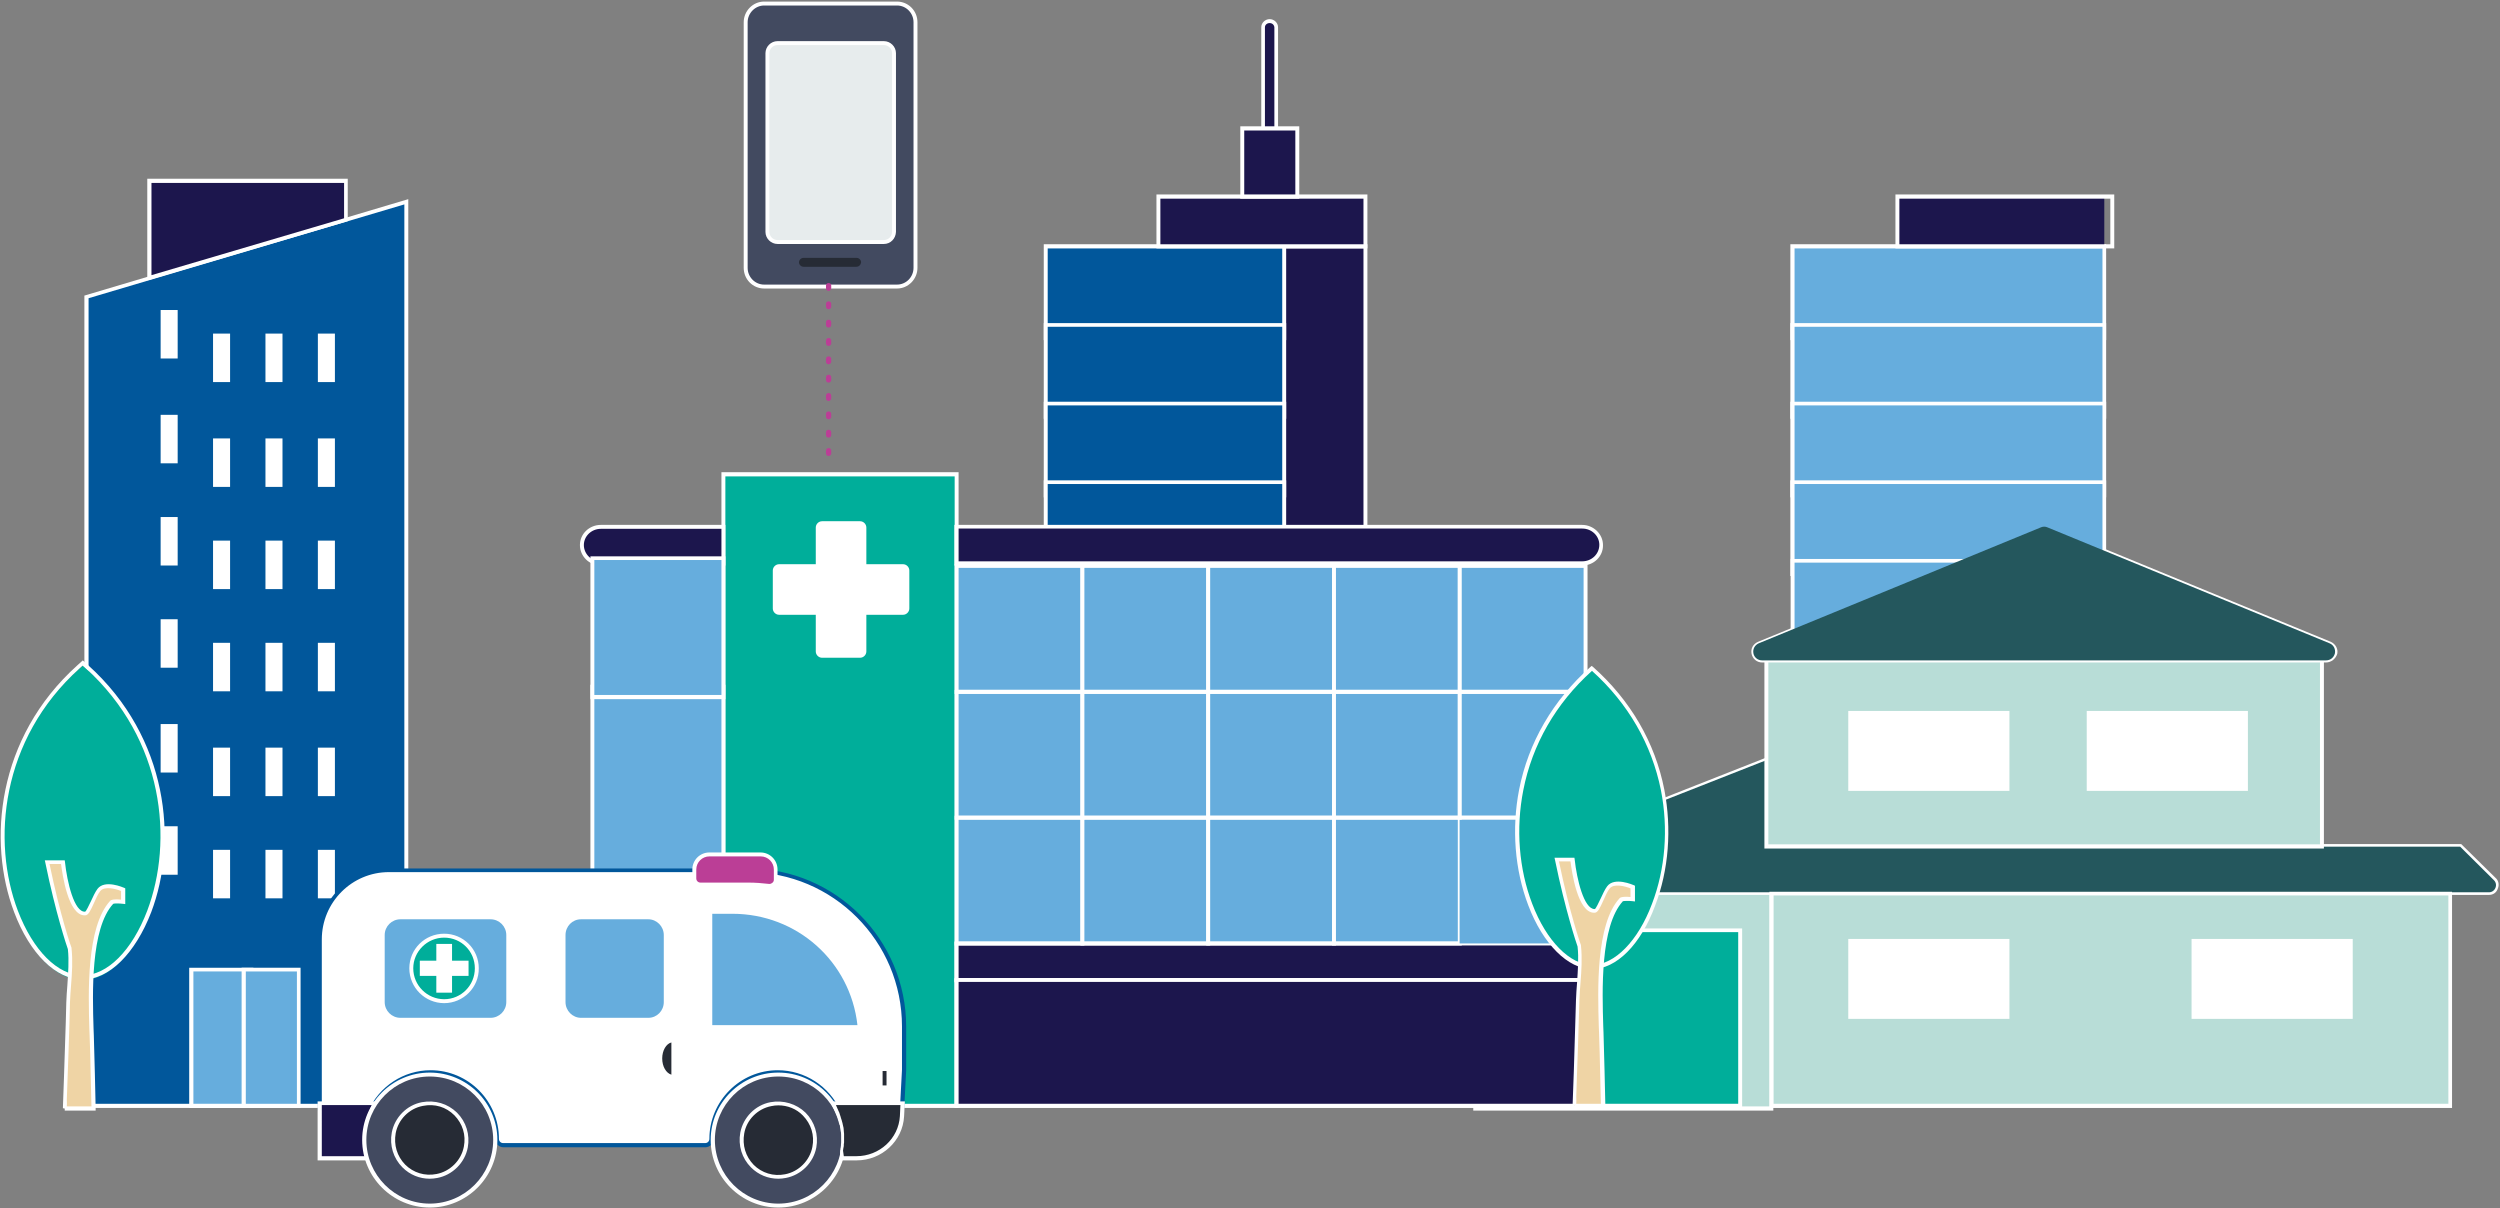 <?xml version="1.0" encoding="utf-8"?>
<!-- Generator: Adobe Illustrator 22.0.1, SVG Export Plug-In . SVG Version: 6.00 Build 0)  -->
<svg version="1.1" id="Layer_1" xmlns="http://www.w3.org/2000/svg" xmlns:xlink="http://www.w3.org/1999/xlink" x="0px" y="0px"
	 viewBox="0 0 954 461" style="enable-background:new 0 0 954 461;" xml:space="preserve">
<rect x="0" y="0" width="954" height="461" fill="#808080" stroke="none"/>
<style type="text/css">
	.st0{fill:#1C164D;}
	.st1{fill:#FFFFFF;}
	.st2{fill:#000006;}
	.st3{fill:#01579B;}
	.st4{fill:#B8DDD7;}
	.st5{fill:#24575D;}
	.st6{fill:#00AE9A;}
	.st7{fill:#66ADDD;}
	.st8{fill:#EFD4A5;}
	.st9{fill:#EFD4A5;stroke:#FFFFFF;stroke-width:1.5;}
	.st10{fill:#E5F1FA;}
	.st11{fill:#262B35;}
	.st12{fill:#424A60;}
	.st13{fill:#BB3E96;}
	.st14{fill:#E7ECED;}
</style>
<g id="Fill-5">
	<polygon class="st0" points="486,207 521,207 521,94 486,94 	"/>
</g>
<g id="Stroke-6">
	<path class="st1" d="M521.8,207.8h-36.5V93.2h36.5V207.8z M486.8,206.2h33.5V94.8h-33.5V206.2z"/>
</g>
<g id="Fill-9">
	<path class="st2" d="M484.5,53c-1.4,0-2.5-1.1-2.5-2.4V10.4c0-1.3,1.1-2.4,2.5-2.4s2.5,1.1,2.5,2.4v40.3
		C487,51.9,485.9,53,484.5,53"/>
</g>
<g id="Stroke-10">
	<path class="st0" d="M484.5,53c-1.4,0-2.5-1.1-2.5-2.4V10.4c0-1.3,1.1-2.4,2.5-2.4s2.5,1.1,2.5,2.4v40.3
		C487,51.9,485.9,53,484.5,53z"/>
	<path class="st1" d="M484.5,53.8c-1.8,0-3.2-1.4-3.2-3.1V10.4c0-1.7,1.5-3.1,3.2-3.1s3.2,1.4,3.2,3.1v40.3
		C487.8,52.4,486.3,53.8,484.5,53.8z M484.5,8.8c-1,0-1.8,0.7-1.8,1.6v40.3c0,0.9,0.8,1.6,1.8,1.6s1.8-0.7,1.8-1.6V10.4
		C486.2,9.5,485.5,8.8,484.5,8.8z"/>
</g>
<g id="Fill-14">
	<polygon class="st3" points="399,129 490,129 490,94 399,94 	"/>
</g>
<g id="Stroke-15">
	<path class="st1" d="M490.8,129.8h-92.5V93.2h92.5V129.8z M399.8,128.2h89.5V94.8h-89.5V128.2z"/>
</g>
<g id="Fill-16">
	<polygon class="st3" points="399,159 490,159 490,124 399,124 	"/>
</g>
<g id="Stroke-17">
	<path class="st1" d="M490.8,159.8h-92.5v-36.5h92.5V159.8z M399.8,158.2h89.5v-33.5h-89.5V158.2z"/>
</g>
<g id="Fill-18">
	<polygon class="st3" points="399,189 490,189 490,154 399,154 	"/>
</g>
<g id="Stroke-19">
	<path class="st1" d="M490.8,189.8h-92.5v-36.5h92.5V189.8z M399.8,188.2h89.5v-33.5h-89.5V188.2z"/>
</g>
<g id="Fill-20">
	<polygon class="st2" points="399,219 490,219 490,184 399,184 	"/>
</g>
<g id="Stroke-21">
	<polygon class="st3" points="399,219 490,219 490,184 399,184 	"/>
	<path class="st1" d="M490.8,219.8h-92.5v-36.5h92.5V219.8z M399.8,218.2h89.5v-33.5h-89.5V218.2z"/>
</g>
<g id="Fill-22">
	<polygon class="st0" points="442,94 521,94 521,75 442,75 	"/>
</g>
<g id="Stroke-23">
	<path class="st1" d="M521.8,94.8h-80.5V74.2h80.5V94.8z M442.8,93.2h77.5V75.8h-77.5V93.2z"/>
</g>
<g id="Fill-24">
	<polygon class="st0" points="474,75 495,75 495,49 474,49 	"/>
</g>
<g id="Stroke-25">
	<path class="st1" d="M495.8,75.8h-22.5V48.2h22.5V75.8z M474.8,74.2h19.5V49.8h-19.5V74.2z"/>
</g>
<g id="Fill-40">
	<polygon class="st2" points="563,423 676,423 676,339 563,339 	"/>
</g>
<g id="Stroke-41">
	<polygon class="st4" points="563,423 676,423 676,339 563,339 	"/>
	<path class="st1" d="M676.8,423.8H562.2v-85.5h114.5V423.8z M563.8,422.2h111.5v-82.5H563.8V422.2z"/>
</g>
<g id="Fill-42">
	<path class="st5" d="M558.7,340.2l-0.2,0.1C558.5,340.3,558.6,340.3,558.7,340.2 M949.8,341H557.6c-1.3,0-2.4-1-2.6-2.3
		c-0.2-1.3,0.6-2.5,1.8-2.9L678.3,288v34.7H939l12.8,12.7c1,0.9,1.4,2.3,0.9,3.5C952.3,340.2,951.2,341,949.8,341"/>
</g>
<g id="Stroke-43">
	<path class="st1" d="M949.8,341.5H557.6c-1.6,0-2.9-1.1-3.1-2.7c-0.2-1.6,0.7-3,2.2-3.5l122.1-48.1v34.9h260.4l13,12.8
		c1.2,1,1.6,2.6,1,4.1C952.7,340.6,951.4,341.5,949.8,341.5z M558.8,340.5h391c1.1,0,2.1-0.7,2.5-1.8c0.4-1.1,0.1-2.2-0.8-3
		l-12.7-12.6h-261v-34.5l-120.8,47.5c-1.1,0.3-1.7,1.3-1.5,2.4c0.2,1.1,1,1.8,2.1,1.8h0.8l-0.2-0.7l0.2-0.1L558.8,340.5z"/>
</g>
<g id="Fill-44">
	<polygon class="st6" points="575,422 664,422 664,355 575,355 	"/>
</g>
<g id="Stroke-45">
	<path class="st1" d="M664.8,422.8h-90.5v-68.5h90.5V422.8z M575.8,421.2h87.5v-65.5h-87.5V421.2z"/>
</g>
<g id="Fill-50">
	<polygon class="st3" points="155,422 33,422 33,113.3 155,77 	"/>
</g>
<g id="Stroke-51">
	<path class="st1" d="M155.8,422.8H32.2v-310L155.8,76V422.8z M33.8,421.2h120.5V78L33.8,113.8V421.2z"/>
</g>
<g id="Fill-52">
	<polygon class="st2" points="62,136 67,136 67,119 62,119 	"/>
</g>
<g id="Stroke-53">
	<polygon class="st1" points="62,136 67,136 67,119 62,119 	"/>
	<path class="st1" d="M67.8,136.8h-6.5v-18.5h6.5V136.8z M62.8,135.2h3.5v-15.5h-3.5V135.2z"/>
</g>
<g id="Fill-54">
	<polygon class="st2" points="82,145 87,145 87,128 82,128 	"/>
</g>
<g id="Stroke-55">
	<polygon class="st1" points="82,145 87,145 87,128 82,128 	"/>
	<path class="st1" d="M87.8,145.8h-6.5v-18.5h6.5V145.8z M82.8,144.2h3.5v-15.5h-3.5V144.2z"/>
</g>
<g id="Fill-56">
	<polygon class="st2" points="102,145 107,145 107,128 102,128 	"/>
</g>
<g id="Stroke-57">
	<polygon class="st1" points="102,145 107,145 107,128 102,128 	"/>
	<path class="st1" d="M107.8,145.8h-6.5v-18.5h6.5V145.8z M102.8,144.2h3.5v-15.5h-3.5V144.2z"/>
</g>
<g id="Fill-58">
	<polygon class="st2" points="122,145 127,145 127,128 122,128 	"/>
</g>
<g id="Stroke-59">
	<polygon class="st1" points="122,145 127,145 127,128 122,128 	"/>
	<path class="st1" d="M127.8,145.8h-6.5v-18.5h6.5V145.8z M122.8,144.2h3.5v-15.5h-3.5V144.2z"/>
</g>
<g id="Fill-60">
	<polygon class="st2" points="62,176 67,176 67,159 62,159 	"/>
</g>
<g id="Stroke-61">
	<polygon class="st1" points="62,176 67,176 67,159 62,159 	"/>
	<path class="st1" d="M67.8,176.8h-6.5v-18.5h6.5V176.8z M62.8,175.2h3.5v-15.5h-3.5V175.2z"/>
</g>
<g id="Fill-62">
	<polygon class="st2" points="82,185 87,185 87,168 82,168 	"/>
</g>
<g id="Stroke-63">
	<polygon class="st1" points="82,185 87,185 87,168 82,168 	"/>
	<path class="st1" d="M87.8,185.8h-6.5v-18.5h6.5V185.8z M82.8,184.2h3.5v-15.5h-3.5V184.2z"/>
</g>
<g id="Fill-64">
	<polygon class="st2" points="102,185 107,185 107,168 102,168 	"/>
</g>
<g id="Stroke-65">
	<polygon class="st1" points="102,185 107,185 107,168 102,168 	"/>
	<path class="st1" d="M107.8,185.8h-6.5v-18.5h6.5V185.8z M102.8,184.2h3.5v-15.5h-3.5V184.2z"/>
</g>
<g id="Fill-66">
	<polygon class="st2" points="122,185 127,185 127,168 122,168 	"/>
</g>
<g id="Stroke-67">
	<polygon class="st1" points="122,185 127,185 127,168 122,168 	"/>
	<path class="st1" d="M127.8,185.8h-6.5v-18.5h6.5V185.8z M122.8,184.2h3.5v-15.5h-3.5V184.2z"/>
</g>
<g id="Fill-68">
	<polygon class="st2" points="62,215 67,215 67,198 62,198 	"/>
</g>
<g id="Stroke-69">
	<polygon class="st1" points="62,215 67,215 67,198 62,198 	"/>
	<path class="st1" d="M67.8,215.8h-6.5v-18.5h6.5V215.8z M62.8,214.2h3.5v-15.5h-3.5V214.2z"/>
</g>
<g id="Fill-70">
	<polygon class="st2" points="82,224 87,224 87,207 82,207 	"/>
</g>
<g id="Stroke-71">
	<polygon class="st1" points="82,224 87,224 87,207 82,207 	"/>
	<path class="st1" d="M87.8,224.8h-6.5v-18.5h6.5V224.8z M82.8,223.2h3.5v-15.5h-3.5V223.2z"/>
</g>
<g id="Fill-72">
	<polygon class="st2" points="102,224 107,224 107,207 102,207 	"/>
</g>
<g id="Stroke-73">
	<polygon class="st1" points="102,224 107,224 107,207 102,207 	"/>
	<path class="st1" d="M107.8,224.8h-6.5v-18.5h6.5V224.8z M102.8,223.2h3.5v-15.5h-3.5V223.2z"/>
</g>
<g id="Fill-74">
	<polygon class="st2" points="122,224 127,224 127,207 122,207 	"/>
</g>
<g id="Stroke-75">
	<polygon class="st1" points="122,224 127,224 127,207 122,207 	"/>
	<path class="st1" d="M127.8,224.8h-6.5v-18.5h6.5V224.8z M122.8,223.2h3.5v-15.5h-3.5V223.2z"/>
</g>
<g id="Fill-76">
	<polygon class="st2" points="62,254 67,254 67,237 62,237 	"/>
</g>
<g id="Stroke-77">
	<polygon class="st1" points="62,254 67,254 67,237 62,237 	"/>
	<path class="st1" d="M67.8,254.8h-6.5v-18.5h6.5V254.8z M62.8,253.2h3.5v-15.5h-3.5V253.2z"/>
</g>
<g id="Fill-78">
	<polygon class="st2" points="82,263 87,263 87,246 82,246 	"/>
</g>
<g id="Stroke-79">
	<polygon class="st1" points="82,263 87,263 87,246 82,246 	"/>
	<path class="st1" d="M87.8,263.8h-6.5v-18.5h6.5V263.8z M82.8,262.2h3.5v-15.5h-3.5V262.2z"/>
</g>
<g id="Fill-80">
	<polygon class="st2" points="102,263 107,263 107,246 102,246 	"/>
</g>
<g id="Stroke-81">
	<polygon class="st1" points="102,263 107,263 107,246 102,246 	"/>
	<path class="st1" d="M107.8,263.8h-6.5v-18.5h6.5V263.8z M102.8,262.2h3.5v-15.5h-3.5V262.2z"/>
</g>
<g id="Fill-82">
	<polygon class="st2" points="122,263 127,263 127,246 122,246 	"/>
</g>
<g id="Stroke-83">
	<polygon class="st1" points="122,263 127,263 127,246 122,246 	"/>
	<path class="st1" d="M127.8,263.8h-6.5v-18.5h6.5V263.8z M122.8,262.2h3.5v-15.5h-3.5V262.2z"/>
</g>
<g id="Fill-84">
	<polygon class="st2" points="62,294 67,294 67,277 62,277 	"/>
</g>
<g id="Stroke-85">
	<polygon class="st1" points="62,294 67,294 67,277 62,277 	"/>
	<path class="st1" d="M67.8,294.8h-6.5v-18.5h6.5V294.8z M62.8,293.2h3.5v-15.5h-3.5V293.2z"/>
</g>
<g id="Fill-86">
	<polygon class="st2" points="82,303 87,303 87,286 82,286 	"/>
</g>
<g id="Stroke-87">
	<polygon class="st1" points="82,303 87,303 87,286 82,286 	"/>
	<path class="st1" d="M87.8,303.8h-6.5v-18.5h6.5V303.8z M82.8,302.2h3.5v-15.5h-3.5V302.2z"/>
</g>
<g id="Fill-88">
	<polygon class="st2" points="102,303 107,303 107,286 102,286 	"/>
</g>
<g id="Stroke-89">
	<polygon class="st1" points="102,303 107,303 107,286 102,286 	"/>
	<path class="st1" d="M107.8,303.8h-6.5v-18.5h6.5V303.8z M102.8,302.2h3.5v-15.5h-3.5V302.2z"/>
</g>
<g id="Fill-90">
	<polygon class="st2" points="122,303 127,303 127,286 122,286 	"/>
</g>
<g id="Stroke-91">
	<polygon class="st1" points="122,303 127,303 127,286 122,286 	"/>
	<path class="st1" d="M127.8,303.8h-6.5v-18.5h6.5V303.8z M122.8,302.2h3.5v-15.5h-3.5V302.2z"/>
</g>
<g id="Fill-92">
	<polygon class="st2" points="62,333 67,333 67,316 62,316 	"/>
</g>
<g id="Stroke-93">
	<polygon class="st1" points="62,333 67,333 67,316 62,316 	"/>
	<path class="st1" d="M67.8,333.8h-6.5v-18.5h6.5V333.8z M62.8,332.2h3.5v-15.5h-3.5V332.2z"/>
</g>
<g id="Fill-94">
	<polygon class="st2" points="82,342 87,342 87,325 82,325 	"/>
</g>
<g id="Stroke-95">
	<polygon class="st1" points="82,342 87,342 87,325 82,325 	"/>
	<path class="st1" d="M87.8,342.8h-6.5v-18.5h6.5V342.8z M82.8,341.2h3.5v-15.5h-3.5V341.2z"/>
</g>
<g id="Fill-96">
	<polygon class="st2" points="102,342 107,342 107,325 102,325 	"/>
</g>
<g id="Stroke-97">
	<polygon class="st1" points="102,342 107,342 107,325 102,325 	"/>
	<path class="st1" d="M107.8,342.8h-6.5v-18.5h6.5V342.8z M102.8,341.2h3.5v-15.5h-3.5V341.2z"/>
</g>
<g id="Fill-98">
	<polygon class="st2" points="122,342 127,342 127,325 122,325 	"/>
</g>
<g id="Stroke-99">
	<polygon class="st1" points="122,342 127,342 127,325 122,325 	"/>
	<path class="st1" d="M127.8,342.8h-6.5v-18.5h6.5V342.8z M122.8,341.2h3.5v-15.5h-3.5V341.2z"/>
</g>
<g id="Fill-100">
	<polygon class="st2" points="132,83.9 132,69 57,69 57,106 	"/>
</g>
<g id="Stroke-101">
	<polygon class="st0" points="132,83.9 132,69 57,69 57,106 	"/>
	<path class="st1" d="M56.2,107V68.2h76.5v16.2L56.2,107z M57.8,69.8V105l73.5-21.7V69.8H57.8z"/>
</g>
<g id="Fill-102">
	<polygon class="st7" points="73,422 96,422 96,370 73,370 	"/>
</g>
<g id="Stroke-103">
	<path class="st1" d="M96.8,422.8H72.2v-53.5h24.5V422.8z M73.8,421.2h21.5v-50.5H73.8V421.2z"/>
</g>
<g id="Fill-104">
	<polygon class="st7" points="93,422 114,422 114,370 93,370 	"/>
</g>
<g id="Stroke-105">
	<path class="st1" d="M114.8,422.8H92.2v-53.5h22.5V422.8z M93.8,421.2h19.5v-50.5H93.8V421.2z"/>
</g>
<g id="Fill-106">
	<path class="st6" d="M31.5,374c-9.8,0-19.5-9.7-25.4-25.2c-10.1-26.7-6.6-65.9,23.9-93.4l1.6-1.4l1.6,1.4
		c30.5,27.5,33.9,66.7,23.8,93.4C51,364.4,41.3,374,31.5,374"/>
</g>
<g id="Stroke-107">
	<path class="st1" d="M31.5,373.8c-10.1,0-20.1-9.8-26.1-25.7c-10.2-26.9-6.7-66.5,24.1-94.2l2.1-1.9l2.1,1.9
		c30.7,27.7,34.2,67.3,24,94.2C51.6,363.9,41.6,373.8,31.5,373.8z M31.5,254l-1.1,1C0.2,282.2-3.2,321.1,6.8,347.5
		c5.8,15.2,15.2,24.7,24.7,24.7c9.5,0,18.9-9.5,24.7-24.7c10-26.5,6.6-65.3-23.6-92.6L31.5,254z"/>
</g>
<g id="Stroke-109">
	<path class="st8" d="M47,339.5c0,0-6.9-3.1-9.3,0.1c-1.9,2.6-3.8,8.8-5.2,8.9C26.1,349,24,329,24,329l-6,0c4.1,20.2,8.6,33,8.6,33
		c0.8,6.6-0.3,13.9-0.6,20.5c-0.1,3.4-1.3,40.5-1.3,40.5h5.7h5.2c-0.3-9.3-0.5-18.5-0.7-27.8c-0.3-12.3-1.9-40.5,7.6-50.8
		c0.5-0.6,4.4-0.2,4.4-0.2V339.5z"/>
	<path class="st1" d="M36.5,423.8H24.7V423l-0.7-0.1c0.1-0.7,0.7-21.6,1.1-32.8c0.1-3.9,0.2-6.7,0.2-7.6c0.1-2.1,0.2-4.3,0.4-6.4
		c0.3-4.7,0.7-9.5,0.2-13.9c-0.4-1.1-4.7-13.9-8.6-33l-0.2-0.9l7.6,0l0.1,0.7c0.8,7.5,3.5,19.2,7.7,18.9c0.4-0.2,1.5-2.5,2.2-4
		c0.8-1.7,1.6-3.5,2.5-4.7c2.8-3.7,9.9-0.5,10.2-0.4l0.4,0.2v6l-0.8-0.1c-1.7-0.2-3.4-0.2-3.8,0c-8.7,9.5-7.9,34.3-7.5,47.6l0.1,2.6
		c0.1,4.9,0.3,9.8,0.4,14.6c0.1,4.4,0.2,8.8,0.3,13.2L36.5,423.8z M25.5,422.2h9.4c-0.1-4.1-0.2-8.3-0.3-12.4
		c-0.1-4.9-0.2-9.7-0.4-14.6l-0.1-2.6c-0.4-13.6-1.2-38.8,7.9-48.8c0.2-0.2,0.7-0.8,4.2-0.5V340c-2-0.8-6.4-2-8,0.1
		c-0.8,1-1.6,2.8-2.3,4.4c-1.4,3.1-2.2,4.8-3.4,4.8c-0.1,0-0.2,0-0.2,0c-6.3,0-8.5-15.7-9-19.6l-4.4,0c4,19.4,8.3,31.9,8.4,32l0,0.2
		c0.5,4.6,0.2,9.5-0.2,14.3c-0.2,2.2-0.3,4.3-0.4,6.4c0,0.8-0.1,3.7-0.2,7.6c-0.2,5.9-0.4,14.1-0.7,20.9c-0.1,3.4-0.2,6.4-0.3,8.5
		C25.6,420.8,25.5,421.6,25.5,422.2z M43.1,345L43.1,345L43.1,345z"/>
</g>
<g id="Stroke-111">
	<path class="st9" d="M1,1"/>
</g>
<g id="Stroke-113">
	<path class="st9" d="M1,1"/>
</g>
<g id="Fill-120">
	<polygon class="st6" points="276,422 365,422 365,181 276,181 	"/>
</g>
<g id="Stroke-121">
	<path class="st1" d="M365.8,422.8h-90.5V180.2h90.5V422.8z M276.8,421.2h87.5V181.8h-87.5V421.2z"/>
</g>
<g id="Fill-122">
	<path class="st2" d="M564,201h-49.8h-49.8h-49.8H365v14h49.8h49.8h49.8H564h39.7c4,0,7.2-3.1,7.2-7s-3.2-7-7.2-7H564z"/>
</g>
<g id="Stroke-123">
	<path class="st0" d="M564,201h-49.8h-49.8h-49.8H365v14h49.8h49.8h49.8H564h39.7c4,0,7.2-3.1,7.2-7s-3.2-7-7.2-7H564z"/>
	<path class="st1" d="M603.8,215.8H364.2v-15.5h239.5c4.4,0,8,3.5,8,7.7C611.8,212.3,608.2,215.8,603.8,215.8z M365.8,214.2h238
		c3.6,0,6.5-2.8,6.5-6.3c0-3.4-2.9-6.2-6.5-6.2h-238V214.2z"/>
</g>
<g id="Fill-124">
	<path class="st1" d="M328.2,251h-14.5c-1.3,0-2.4-1.1-2.4-2.4v-14h-14c-1.3,0-2.4-1.1-2.4-2.4v-14.5c0-1.3,1.1-2.4,2.4-2.4h14v-14
		c0-1.3,1.1-2.4,2.4-2.4h14.5c1.3,0,2.4,1.1,2.4,2.4v14h14c1.3,0,2.4,1.1,2.4,2.4v14.5c0,1.3-1.1,2.4-2.4,2.4h-14v14
		C330.6,249.9,329.5,251,328.2,251"/>
</g>
<g id="Fill-126">
	<path class="st2" d="M264.6,201h-11.4h-11.4h-11.4h-1.3c-4,0-7.3,3.1-7.3,7s3.3,7,7.3,7h1.3h11.4h11.4h11.4H276v-14H264.6z"/>
</g>
<g id="Stroke-127">
	<path class="st0" d="M264.6,201h-11.4h-11.4h-11.4h-1.3c-4,0-7.3,3.1-7.3,7s3.3,7,7.3,7h1.3h11.4h11.4h11.4H276v-14H264.6z"/>
	<path class="st1" d="M276.8,215.8h-47.5c-4.4,0-8-3.5-8-7.8c0-4.3,3.6-7.7,8-7.7h47.5V215.8z M229.3,201.8c-3.6,0-6.5,2.8-6.5,6.2
		c0,3.4,2.9,6.3,6.5,6.3h46v-12.5H229.3z"/>
</g>
<g id="Fill-128">
	<path class="st0" d="M564,360h-49.8h-49.8h-49.8H365v14h49.8h49.8h49.8H564h39.7c4,0,7.2-3.1,7.2-7c0-3.9-3.2-7-7.2-7H564z"/>
</g>
<g id="Stroke-129">
	<path class="st1" d="M603.8,374.8H364.2v-15.5h239.5c4.4,0,8,3.5,8,7.8S608.2,374.8,603.8,374.8z M365.8,373.2h238
		c3.6,0,6.5-2.8,6.5-6.2s-2.9-6.2-6.5-6.2h-238V373.2z"/>
</g>
<g id="Fill-130">
	<polygon class="st0" points="557,374 509,374 461,374 413,374 365,374 365,422 413,422 461,422 509,422 557,422 605,422 605,374 	
		"/>
</g>
<g id="Stroke-131">
	<path class="st1" d="M605.8,422.8H364.2v-49.5h241.5V422.8z M365.8,421.2h238.5v-46.5H365.8V421.2z"/>
</g>
<g id="Fill-132">
	<polygon class="st7" points="365,360 413,360 413,312 365,312 	"/>
</g>
<g id="Stroke-133">
	<path class="st1" d="M413.8,360.8h-49.5v-49.5h49.5V360.8z M365.8,359.2h46.5v-46.5h-46.5V359.2z"/>
</g>
<g id="Fill-134">
	<polygon class="st7" points="413,360 461,360 461,312 413,312 	"/>
</g>
<g id="Stroke-135">
	<path class="st1" d="M461.8,360.8h-49.5v-49.5h49.5V360.8z M413.8,359.2h46.5v-46.5h-46.5V359.2z"/>
</g>
<g id="Fill-136">
	<polygon class="st7" points="461,360 509,360 509,312 461,312 	"/>
</g>
<g id="Stroke-137">
	<path class="st1" d="M509.8,360.8h-49.5v-49.5h49.5V360.8z M461.8,359.2h46.5v-46.5h-46.5V359.2z"/>
</g>
<g id="Fill-138">
	<polygon class="st7" points="509,360 557,360 557,312 509,312 	"/>
</g>
<g id="Stroke-139">
	<path class="st1" d="M557.8,360.8h-49.5v-49.5h49.5V360.8z M509.8,359.2h46.5v-46.5h-46.5V359.2z"/>
</g>
<g id="Fill-140">
	<polygon class="st10" points="557,360 605,360 605,312 557,312 	"/>
</g>
<g id="Stroke-141">
	<polygon class="st7" points="557,360 605,360 605,312 557,312 	"/>
</g>
<g id="Fill-142">
	<polygon class="st7" points="365,312 413,312 413,264 365,264 	"/>
</g>
<g id="Stroke-143">
	<path class="st1" d="M413.8,312.8h-49.5v-49.5h49.5V312.8z M365.8,311.2h46.5v-46.5h-46.5V311.2z"/>
</g>
<g id="Fill-144">
	<polygon class="st7" points="413,312 461,312 461,264 413,264 	"/>
</g>
<g id="Stroke-145">
	<path class="st1" d="M461.8,312.8h-49.5v-49.5h49.5V312.8z M413.8,311.2h46.5v-46.5h-46.5V311.2z"/>
</g>
<g id="Fill-146">
	<polygon class="st7" points="461,312 509,312 509,264 461,264 	"/>
</g>
<g id="Stroke-147">
	<path class="st1" d="M509.8,312.8h-49.5v-49.5h49.5V312.8z M461.8,311.2h46.5v-46.5h-46.5V311.2z"/>
</g>
<g id="Fill-148">
	<polygon class="st7" points="509,312 557,312 557,264 509,264 	"/>
</g>
<g id="Stroke-149">
	<path class="st1" d="M557.8,312.8h-49.5v-49.5h49.5V312.8z M509.8,311.2h46.5v-46.5h-46.5V311.2z"/>
</g>
<g id="Fill-150">
	<polygon class="st7" points="557,312 605,312 605,264 557,264 	"/>
</g>
<g id="Stroke-151">
	<path class="st1" d="M605.8,312.8h-49.5v-49.5h49.5V312.8z M557.8,311.2h46.5v-46.5h-46.5V311.2z"/>
</g>
<g id="Fill-152">
	<polygon class="st7" points="365,264 413,264 413,216 365,216 	"/>
</g>
<g id="Stroke-153">
	<path class="st1" d="M413.8,264.8h-49.5v-49.5h49.5V264.8z M365.8,263.2h46.5v-46.5h-46.5V263.2z"/>
</g>
<g id="Fill-154">
	<polygon class="st7" points="226,338 276,338 276,262 226,262 	"/>
</g>
<g id="Stroke-155">
	<path class="st1" d="M276.8,338.8h-51.5v-77.5h51.5V338.8z M226.8,337.2h48.5v-74.5h-48.5V337.2z"/>
</g>
<g id="Fill-156">
	<polygon class="st7" points="226,266 276,266 276,213 226,213 	"/>
</g>
<g id="Stroke-157">
	<path class="st1" d="M276.8,266.8h-51.5v-54.5h51.5V266.8z M226.8,265.2h48.5v-51.5h-48.5V265.2z"/>
</g>
<g id="Fill-158">
	<polygon class="st7" points="413,264 461,264 461,216 413,216 	"/>
</g>
<g id="Stroke-159">
	<path class="st1" d="M461.8,264.8h-49.5v-49.5h49.5V264.8z M413.8,263.2h46.5v-46.5h-46.5V263.2z"/>
</g>
<g id="Fill-160">
	<polygon class="st7" points="461,264 509,264 509,216 461,216 	"/>
</g>
<g id="Stroke-161">
	<path class="st1" d="M509.8,264.8h-49.5v-49.5h49.5V264.8z M461.8,263.2h46.5v-46.5h-46.5V263.2z"/>
</g>
<g id="Fill-162">
	<polygon class="st7" points="509,264 557,264 557,216 509,216 	"/>
</g>
<g id="Stroke-163">
	<path class="st1" d="M557.8,264.8h-49.5v-49.5h49.5V264.8z M509.8,263.2h46.5v-46.5h-46.5V263.2z"/>
</g>
<g id="Fill-164">
	<polygon class="st7" points="557,264 605,264 605,216 557,216 	"/>
</g>
<g id="Stroke-165">
	<path class="st1" d="M605.8,264.8h-49.5v-49.5h49.5V264.8z M557.8,263.2h46.5v-46.5h-46.5V263.2z"/>
</g>
<g id="Fill-166">
	<path class="st6" d="M607.5,369c-24.4,0-49.6-70,0-114C657,299,632,369,607.5,369"/>
</g>
<g id="Stroke-167">
	<path class="st1" d="M607.5,369.8c-9.1,0-18.7-9.5-24.3-24.3c-5.2-13.6-6.4-29.3-3.5-44.2c3.5-17.9,12.9-34.1,27.2-46.8l0.5-0.4
		l0.5,0.4c14.3,12.7,23.7,28.9,27.2,46.8c2.9,15,1.7,30.7-3.5,44.3C626.1,360.5,616.8,369.8,607.5,369.8z M607.5,256
		c-13.8,12.4-22.8,28.1-26.2,45.5c-2.9,14.7-1.7,30.1,3.4,43.4c5.4,14.2,14.4,23.3,22.9,23.3c8.5,0,17.5-9.1,22.8-23.3
		c5.1-13.3,6.3-28.7,3.4-43.4C630.3,284.1,621.3,268.4,607.5,256z"/>
</g>
<g id="Fill-168">
	<path class="st2" d="M623,338.5c0,0-6.9-3.1-9.3,0.1c-1.9,2.6-3.8,8.8-5.2,8.9C602.1,348,600,328,600,328l-6,0
		c4.1,20.2,8.6,33,8.6,33c0.8,6.6-0.3,13.9-0.6,20.5c-0.1,3.4-1.3,40.5-1.3,40.5h5.7h5.2c-0.3-9.3-0.5-18.5-0.7-27.8
		c-0.3-12.3-1.9-40.5,7.6-50.8c0.5-0.6,4.4-0.2,4.4-0.2V338.5z"/>
</g>
<g id="Stroke-169">
	<path class="st8" d="M623,338.5c0,0-6.9-3.1-9.3,0.1c-1.9,2.6-3.8,8.8-5.2,8.9C602.1,348,600,328,600,328l-6,0
		c4.1,20.2,8.6,33,8.6,33c0.8,6.6-0.3,13.9-0.6,20.5c-0.1,3.4-1.3,40.5-1.3,40.5h5.7h5.2c-0.3-9.3-0.5-18.5-0.7-27.8
		c-0.3-12.3-1.9-40.5,7.6-50.8c0.5-0.6,4.4-0.2,4.4-0.2V338.5z"/>
	<path class="st1" d="M612.5,422.8h-11.7V422l-0.7-0.1c0.1-0.8,0.8-23,1.1-33.8l0.2-6.6c0.1-2.1,0.2-4.3,0.4-6.4
		c0.3-4.7,0.7-9.5,0.2-13.9c-0.4-1.1-4.7-13.9-8.6-33l-0.2-0.9l7.6,0l0.1,0.7c0.8,7.4,3.5,18.9,7.6,18.9c0,0,0.1,0,0.1,0
		c0.4-0.2,1.5-2.5,2.2-4c0.8-1.7,1.6-3.5,2.5-4.7c2.8-3.7,9.9-0.5,10.2-0.4l0.4,0.2v6l-0.8-0.1c-1.7-0.2-3.4-0.1-3.8,0
		c-8.7,9.5-7.9,34.3-7.5,47.6c0,0.9,0.1,1.8,0.1,2.6c0.1,4.9,0.3,9.8,0.4,14.7c0.1,4.3,0.2,8.7,0.3,13L612.5,422.8z M601.5,421.2
		h9.4c-0.1-4.1-0.2-8.2-0.3-12.3c-0.1-4.9-0.2-9.8-0.4-14.7l-0.1-2.6c-0.4-13.6-1.2-38.8,7.9-48.8c0.2-0.2,0.7-0.8,4.2-0.5V339
		c-2-0.8-6.4-2-8,0.1c-0.8,1-1.6,2.8-2.3,4.4c-1.4,3.1-2.2,4.8-3.4,4.8c-0.1,0-0.2,0-0.2,0c-6.3,0-8.5-15.7-9-19.6l-4.4,0
		c4,19.4,8.3,31.9,8.4,32l0,0.2c0.5,4.6,0.2,9.5-0.2,14.3c-0.2,2.2-0.3,4.3-0.4,6.4l-0.2,6.6c-0.2,5.8-0.4,14.3-0.7,21.3
		c-0.1,3.5-0.2,6.6-0.3,8.9C601.6,419.7,601.5,420.6,601.5,421.2z"/>
</g>
<g id="Fill-199">
	<path class="st1" d="M269.2,437h-77.1c-1.3,0-2.4-1.1-2.4-2.4c0-14-11.4-25.4-25.3-25.4c-10,0-19.1,5.9-23.2,15.1
		c-0.4,0.9-1.2,1.4-2.2,1.4h-14.6c-1.3,0-2.4-1.1-2.4-2.4v-64.9c0-14.6,11.8-26.5,26.4-26.5h137.2c32.8,0,59.4,26.8,59.4,59.6v16.6
		l-0.8,15.2c-0.1,1.3-1.1,2.3-2.4,2.3h-19.6c-0.9,0-1.8-0.6-2.2-1.4c-4.1-9.2-13.2-15.1-23.2-15.1c-14,0-25.3,11.4-25.3,25.4
		C271.6,435.9,270.5,437,269.2,437"/>
</g>
<g id="Stroke-200">
	<path class="st3" d="M269.2,437.8h-77.1c-1.7,0-3.1-1.4-3.1-3.1c0-13.6-11-24.7-24.6-24.7c-9.7,0-18.5,5.8-22.5,14.7
		c-0.5,1.1-1.6,1.9-2.9,1.9h-14.6c-1.7,0-3.1-1.4-3.1-3.1v-64.9c0-15,12.2-27.2,27.1-27.2h137.2c33.2,0,60.2,27.1,60.2,60.4v16.6
		l-0.8,15.3c-0.1,1.7-1.5,3-3.1,3h-19.6c-1.2,0-2.3-0.7-2.8-1.9c-4-8.9-12.8-14.7-22.5-14.7c-13.6,0-24.6,11.1-24.6,24.7
		C272.3,436.3,270.9,437.8,269.2,437.8z M164.3,408.4c14.4,0,26.1,11.7,26.1,26.2c0,0.9,0.7,1.6,1.6,1.6h77.1c0.9,0,1.6-0.7,1.6-1.6
		c0-14.4,11.7-26.2,26.1-26.2c10.3,0,19.7,6.1,23.9,15.5c0.3,0.6,0.8,1,1.5,1h19.6c0.9,0,1.6-0.7,1.6-1.5l0.8-15.2l0-16.5
		c0-32.5-26.3-58.9-58.7-58.9H148.4c-14.1,0-25.6,11.5-25.6,25.7v64.9c0,0.9,0.7,1.6,1.6,1.6H139c0.6,0,1.2-0.4,1.5-1
		C144.7,414.5,154.1,408.4,164.3,408.4z"/>
</g>
<g id="Fill-201">
	<polygon class="st2" points="138.5,423.5 138.5,423.5 138.5,423.5 	"/>
</g>
<g id="Stroke-202">
	<polygon class="st1" points="138.5,424.2 138.5,424.2 138.5,422.8 	"/>
</g>
<g id="Fill-203">
	<path class="st2" d="M152.8,350c-3.7,0-6.8,3-6.8,6.7v25.6c0,3.7,3,6.7,6.8,6.7h34.4c3.7,0,6.8-3,6.8-6.7v-25.6
		c0-3.7-3-6.7-6.8-6.7H152.8z"/>
</g>
<g id="Stroke-204">
	<path class="st7" d="M152.8,350c-3.7,0-6.8,3-6.8,6.7v25.6c0,3.7,3,6.7,6.8,6.7h34.4c3.7,0,6.8-3,6.8-6.7v-25.6
		c0-3.7-3-6.7-6.8-6.7H152.8z"/>
	<path class="st1" d="M187.2,389.8h-34.4c-4.2,0-7.5-3.4-7.5-7.5v-25.6c0-4.1,3.4-7.5,7.5-7.5h34.4c4.2,0,7.5,3.4,7.5,7.5v25.6
		C194.8,386.4,191.4,389.8,187.2,389.8z M152.8,350.8c-3.3,0-6,2.7-6,6v25.6c0,3.3,2.7,6,6,6h34.4c3.3,0,6-2.7,6-6v-25.6
		c0-3.3-2.7-6-6-6H152.8z"/>
</g>
<g id="Fill-205">
	<path class="st7" d="M221.7,350c-3.7,0-6.7,3-6.7,6.7v25.6c0,3.7,3,6.7,6.7,6.7h25.7c3.7,0,6.7-3,6.7-6.7v-25.6
		c0-3.7-3-6.7-6.7-6.7H221.7z"/>
</g>
<g id="Stroke-206">
	<path class="st1" d="M247.3,389.8h-25.7c-4.1,0-7.4-3.4-7.4-7.5v-25.6c0-4.1,3.3-7.5,7.4-7.5h25.7c4.1,0,7.4,3.4,7.4,7.5v25.6
		C254.8,386.4,251.4,389.8,247.3,389.8z M221.7,350.8c-3.3,0-5.9,2.7-5.9,6v25.6c0,3.3,2.7,6,5.9,6h25.7c3.3,0,5.9-2.7,5.9-6v-25.6
		c0-3.3-2.7-6-5.9-6H221.7z"/>
</g>
<g id="Fill-207">
	<path class="st6" d="M169.5,357c-6.9,0-12.5,5.6-12.5,12.5c0,6.9,5.6,12.5,12.5,12.5c6.9,0,12.5-5.6,12.5-12.5
		C182,362.6,176.4,357,169.5,357"/>
</g>
<g id="Stroke-208">
	<path class="st1" d="M169.5,382.8c-7.3,0-13.3-5.9-13.3-13.3c0-7.3,5.9-13.2,13.3-13.2c7.3,0,13.2,5.9,13.2,13.2
		C182.8,376.8,176.8,382.8,169.5,382.8z M169.5,357.8c-6.5,0-11.8,5.3-11.8,11.7c0,6.5,5.3,11.8,11.8,11.8c6.5,0,11.7-5.3,11.7-11.8
		C181.2,363,176,357.8,169.5,357.8z"/>
</g>
<g id="Fill-209">
	<polygon class="st1" points="167.3,371.6 161,371.6 161,367.4 167.3,367.4 167.3,361 171.7,361 171.7,367.4 178,367.4 178,371.6 
		171.7,371.6 171.7,378 167.3,378 	"/>
</g>
<g id="Stroke-210">
	<path class="st1" d="M172.5,378.8h-6v-6.4h-6.3v-5.8h6.3v-6.4h6v6.4h6.3v5.8h-6.3V378.8z M168,377.2h3v-6.4h6.3v-2.8H171v-6.4h-3
		v6.4h-6.3v2.8h6.3V377.2z"/>
</g>
<g id="Fill-211">
	<path class="st2" d="M257,397c-2.8,0-5,3.1-5,7c0,3.9,2.2,7,5,7V397z"/>
</g>
<g id="Stroke-212">
	<path class="st11" d="M257,397c-2.8,0-5,3.1-5,7c0,3.9,2.2,7,5,7V397z"/>
	<path class="st1" d="M257.8,411.8H257c-3.2,0-5.8-3.5-5.8-7.8c0-4.3,2.6-7.7,5.8-7.7h0.8V411.8z M256.2,397.8
		c-2,0.5-3.5,3.1-3.5,6.1c0,3.1,1.5,5.6,3.5,6.2V397.8z"/>
</g>
<g id="Fill-213">
	<path class="st0" d="M140.1,442H122v-21h21l-1.5,3.3c-1.5,3.3-2.2,6.7-2.2,10.3c0,1.5,0.1,3,0.4,4.6L140.1,442z"/>
</g>
<g id="Stroke-214">
	<path class="st1" d="M141,442.8h-19.8v-22.5h22.9l-2,4.4c-1.4,3.2-2.2,6.5-2.2,10c0,1.4,0.1,2.9,0.4,4.5L141,442.8z M122.8,441.2
		h16.5l-0.3-1.9c-0.3-1.7-0.4-3.2-0.4-4.7c0-3.7,0.8-7.3,2.3-10.6l1-2.3h-19.1V441.2z"/>
</g>
<g id="Fill-215">
	<path class="st12" d="M139,435c0-13.8,11.2-25,25-25s25,11.2,25,25c0,13.8-11.2,25-25,25S139,448.8,139,435z"/>
</g>
<g id="Stroke-216">
	<path class="st1" d="M164,460.8c-14.2,0-25.8-11.6-25.8-25.8c0-14.2,11.6-25.7,25.8-25.7s25.8,11.5,25.8,25.7
		C189.8,449.2,178.2,460.8,164,460.8z M164,410.8c-13.4,0-24.2,10.9-24.2,24.2c0,13.4,10.9,24.3,24.2,24.3s24.2-10.9,24.2-24.3
		C188.2,421.6,177.4,410.8,164,410.8z"/>
</g>
<g id="Fill-217">
	<path class="st11" d="M150.3,432.2c-0.9,4.7,0.5,9.3,3.9,12.7c3.3,3.3,7.9,4.7,12.6,3.8c5.5-1,9.9-5.5,11-11
		c0.9-4.7-0.5-9.3-3.8-12.7c-3.3-3.3-7.9-4.7-12.7-3.8C155.7,422.3,151.3,426.7,150.3,432.2"/>
</g>
<g id="Stroke-218">
	<path class="st1" d="M164,449.8c-3.9,0-7.6-1.5-10.4-4.3c-3.5-3.5-5-8.4-4.1-13.3v0c1.1-5.8,5.7-10.5,11.5-11.6
		c5-0.9,9.8,0.5,13.4,4c3.5,3.5,5,8.4,4.1,13.3c-1.1,5.8-5.8,10.5-11.6,11.6C165.9,449.7,164.9,449.8,164,449.8z M151,432.4
		c-0.8,4.5,0.5,8.8,3.6,12c3.1,3.1,7.5,4.5,12,3.6c5.2-1,9.4-5.2,10.4-10.4c0.9-4.5-0.5-8.8-3.6-12c-3.2-3.2-7.5-4.5-12-3.6
		C156.1,423,152,427.2,151,432.4L151,432.4z"/>
</g>
<g id="Fill-219">
	<path class="st12" d="M297,460c-13.8,0-25-11.2-25-25c0-13.8,11.2-25,25-25s25,11.2,25,25C322,448.8,310.8,460,297,460"/>
</g>
<g id="Stroke-220">
	<path class="st1" d="M297,460.8c-14.2,0-25.8-11.6-25.8-25.8c0-14.2,11.6-25.7,25.8-25.7s25.8,11.5,25.8,25.7
		C322.8,449.2,311.2,460.8,297,460.8z M297,410.8c-13.4,0-24.2,10.9-24.2,24.2c0,13.4,10.9,24.3,24.2,24.3s24.2-10.9,24.2-24.3
		C321.2,421.6,310.4,410.8,297,410.8z"/>
</g>
<g id="Fill-221">
	<path class="st11" d="M297,421c-0.9,0-1.9,0.1-2.8,0.3c-5.5,1.1-9.9,5.5-10.9,11c-0.9,4.7,0.5,9.3,3.9,12.7
		c3.3,3.3,7.9,4.7,12.6,3.8c5.5-1,9.9-5.5,11-11c0.9-4.7-0.5-9.3-3.8-12.7C304.2,422.4,300.7,421,297,421"/>
</g>
<g id="Stroke-222">
	<path class="st1" d="M297,449.8c-3.9,0-7.6-1.5-10.4-4.3c-3.5-3.5-5-8.4-4.1-13.3c1.1-5.8,5.7-10.5,11.5-11.6
		c4.9-0.9,9.9,0.6,13.4,4c3.5,3.5,5,8.4,4.1,13.3c-1.1,5.8-5.8,10.5-11.6,11.6C298.9,449.7,297.9,449.8,297,449.8z M297,421.8
		c-0.9,0-1.8,0.1-2.7,0.3c-5.2,1-9.4,5.2-10.3,10.4c-0.8,4.5,0.5,8.8,3.6,12c3.1,3.1,7.5,4.5,12,3.6c5.2-1,9.4-5.2,10.4-10.4
		c0.9-4.5-0.5-8.8-3.6-12C303.9,423.1,300.5,421.8,297,421.8z"/>
</g>
<g id="Fill-223">
	<path class="st11" d="M326.7,442h-5.5l0.1-2.9c0.1-0.3,0.1-0.5,0.1-0.8l0.1-0.4c0-0.3,0.1-0.5,0.1-0.8l0-0.3c0-0.4,0.1-0.7,0.1-0.9
		c0-0.5,0-0.9,0-1.2c0-0.3,0-0.5,0-0.8l0-0.6c0-0.1,0-0.2,0-0.4l-0.1-0.9c0,0,0-0.2-0.1-0.3l-0.1-1c-0.1-0.5-0.2-0.9-0.2-1.2
		L321,429l0-0.1c-0.1-0.3-0.1-0.5-0.2-0.8l-0.1-0.4c-0.1-0.3-0.2-0.6-0.3-0.9l-0.1-0.4c-0.1-0.3-0.2-0.6-0.3-0.8
		c-0.2-0.4-0.3-0.8-0.5-1.3L318,421h26l-0.3,5C343.3,435,335.8,442,326.7,442"/>
</g>
<g id="Stroke-224">
	<path class="st1" d="M326.9,442.8h-6.4l0.1-3.8c0.1-0.2,0.1-0.5,0.1-0.7l0.1-0.4c0-0.3,0.1-0.5,0.1-0.7l0-0.3
		c0-0.4,0.1-0.6,0.1-0.9c0-0.5,0-0.8,0-1.2c0-0.3,0-0.5,0-0.7l0-0.7c0-0.2,0-0.4,0-0.5l-0.1-0.8c0-0.1,0-0.2-0.1-0.4l-0.1-1
		c-0.1-0.5-0.2-0.8-0.2-1.2l-0.2-0.4l0-0.1c-0.1-0.2-0.1-0.4-0.2-0.6l-0.1-0.4c-0.1-0.3-0.2-0.6-0.3-0.9l-0.1-0.4
		c-0.1-0.3-0.2-0.5-0.3-0.8c-0.2-0.4-0.3-0.8-0.5-1.2l-1.9-4.4h28.4L345,426C344.5,435.4,336.5,442.8,326.9,442.8z M322,441.2h4.8
		c8.8,0,16.1-6.7,16.6-15.3l0.2-4.2h-24.6l1,2.3c0.2,0.4,0.4,0.8,0.5,1.3c0.1,0.3,0.2,0.6,0.3,0.9l0.1,0.4c0.1,0.3,0.2,0.6,0.3,0.9
		l0.1,0.4c0.1,0.2,0.1,0.5,0.2,0.7l0.1,0.5c0.1,0.4,0.2,0.8,0.3,1.3l0.1,1.1c0,0.1,0,0.1,0,0.1l0,0l0.1,1.1c0,0.2,0,0.2,0,0.3l0,0.1
		l0,0.6c0,0.3,0,0.6,0,0.8c0,0.4,0,0.8,0,1.3c0,0.2,0,0.4-0.1,0.8l0,0.4c0,0.2,0,0.5-0.1,0.8l-0.1,0.5c0,0.3-0.1,0.5-0.1,0.8
		L322,441.2z"/>
</g>
<g id="Fill-225">
	<path class="st7" d="M328,392c-2.3-24.7-23.2-44-48.6-44H271v44H328z"/>
</g>
<g id="Stroke-226">
	<path class="st1" d="M328.8,392.8h-58.6v-45.5h9.2c25.7,0,46.9,19.2,49.3,44.7L328.8,392.8z M271.8,391.2h55.4
		c-2.7-24.3-23.1-42.5-47.7-42.5h-7.7V391.2z"/>
</g>
<g id="Fill-227">
	<path class="st13" d="M293.6,338c-0.1,0-0.2,0-0.3,0c-2.5-0.4-5.1-0.5-7.6-0.5h-18.4c-1.3,0-2.4-1.1-2.4-2.4v-3.4
		c0-3.2,2.6-5.7,5.7-5.7h19.5c3.2,0,5.7,2.6,5.7,5.7v3.9c0,0.7-0.3,1.3-0.8,1.8C294.8,337.8,294.2,338,293.6,338"/>
</g>
<g id="Stroke-228">
	<path class="st1" d="M293.6,338.8c-0.1,0-0.3,0-0.4,0c-2.5-0.3-5-0.5-7.5-0.5h-18.4c-1.7,0-3.1-1.4-3.1-3.1v-3.4
		c0-3.6,2.9-6.5,6.5-6.5h19.5c3.6,0,6.5,2.9,6.5,6.5v3.9c0,0.9-0.4,1.8-1.1,2.3C295.1,338.5,294.4,338.8,293.6,338.8z M270.7,326.8
		c-2.7,0-5,2.2-5,5v3.4c0,0.9,0.7,1.6,1.6,1.6h18.4c2.5,0,5.1,0.2,7.7,0.5c0.4,0.1,0.9-0.1,1.3-0.4c0.4-0.3,0.6-0.7,0.6-1.2v-3.9
		c0-2.7-2.2-5-5-5H270.7z"/>
</g>
<g id="Fill-229">
	<polygon class="st2" points="336,415 339,415 339,408 336,408 	"/>
</g>
<g id="Stroke-230">
	<polygon class="st11" points="336,415 339,415 339,408 336,408 	"/>
	<path class="st1" d="M339.8,415.8h-4.5v-8.5h4.5V415.8z M336.8,414.2h1.5v-5.5h-1.5V414.2z"/>
</g>
<g id="Fill-231">
	<polygon class="st2" points="886,323 674,323 674,248 886,248 	"/>
</g>
<g id="Stroke-232">
	<polygon class="st4" points="886,323 674,323 674,248 886,248 	"/>
	<path class="st1" d="M886.8,323.8l-213.5,0v-76.5h213.5V323.8z M674.8,322.2l210.5,0v-73.5H674.8V322.2z"/>
</g>
<g id="Stroke-234">
	<path class="st1" d="M887.6,252.8H672.4c-2,0-3.6-1.4-4-3.3c-0.4-2,0.6-3.8,2.5-4.6l107.8-44.3c0.9-0.4,1.9-0.4,2.9,0l107.8,44.3
		c1.8,0.8,2.9,2.7,2.5,4.6C891.3,251.4,889.6,252.8,887.6,252.8z M780,201.8c-0.3,0-0.6,0.1-0.9,0.2l-107.8,44.3
		c-1.2,0.5-1.8,1.7-1.6,2.9s1.3,2.1,2.6,2.1h215.3c1.3,0,2.3-0.9,2.6-2.1c0.2-1.2-0.4-2.4-1.6-2.9l-107.8-44.3
		C780.6,201.8,780.3,201.8,780,201.8z"/>
</g>
<g id="Group-36" transform="translate(283, 0)">
	<g id="Fill-14_1_">
		<path class="st2" d="M59.3,109.3H8.6c-3.9,0-7.1-3.2-7.1-7.1V8.5c0-3.9,3.2-7.1,7.1-7.1h50.7c3.9,0,7.1,3.2,7.1,7.1v93.7
			C66.4,106.1,63.2,109.3,59.3,109.3"/>
	</g>
	<g id="Stroke-16">
		<path class="st12" d="M59.3,109.3H8.6c-3.9,0-7.1-3.2-7.1-7.1V8.5c0-3.9,3.2-7.1,7.1-7.1h50.7c3.9,0,7.1,3.2,7.1,7.1v93.7
			C66.4,106.1,63.2,109.3,59.3,109.3z"/>
		<path class="st1" d="M59.3,110.1H8.6c-4.3,0-7.8-3.5-7.8-7.9V8.5c0-4.3,3.5-7.9,7.8-7.9h50.7c4.3,0,7.8,3.5,7.8,7.9v93.7
			C67.1,106.5,63.6,110.1,59.3,110.1z M8.6,2.1C5.2,2.1,2.3,5,2.3,8.5v93.7c0,3.5,2.8,6.4,6.3,6.4h50.7c3.5,0,6.3-2.9,6.3-6.4V8.5
			c0-3.5-2.8-6.4-6.3-6.4H8.6z"/>
	</g>
	<g id="Fill-18_1_">
		<path class="st2" d="M9.9,88.5V20.3c0-2.1,1.7-3.9,3.8-3.9h40.6c2.1,0,3.8,1.7,3.8,3.9v68.2c0,2.1-1.7,3.9-3.8,3.9H13.7
			C11.6,92.4,9.9,90.7,9.9,88.5"/>
	</g>
	<g id="Fill-22_1_">
		<path class="st14" d="M9.9,88.5V20.3c0-2.1,1.7-3.9,3.8-3.9h40.6c2.1,0,3.8,1.7,3.8,3.9v68.2c0,2.1-1.7,3.9-3.8,3.9H13.7
			C11.6,92.4,9.9,90.7,9.9,88.5"/>
	</g>
	<g id="Stroke-24">
		<path class="st1" d="M54.3,93.1H13.7c-2.5,0-4.6-2.1-4.6-4.6V20.3c0-2.5,2.1-4.6,4.6-4.6h40.6c2.5,0,4.6,2.1,4.6,4.6v68.2
			C58.8,91.1,56.8,93.1,54.3,93.1z M13.7,17.2c-1.7,0-3.1,1.4-3.1,3.1v68.2c0,1.7,1.4,3.1,3.1,3.1h40.6c1.7,0,3.1-1.4,3.1-3.1V20.3
			c0-1.7-1.4-3.1-3.1-3.1H13.7z"/>
	</g>
	<g id="Fill-34">
		<path class="st11" d="M43.8,101.8H23.6c-0.9,0-1.7-0.8-1.7-1.7c0-0.9,0.8-1.7,1.7-1.7h20.3c0.9,0,1.7,0.8,1.7,1.7
			C45.5,101,44.8,101.8,43.8,101.8"/>
	</g>
</g>
<g id="Line-5">
	<path class="st13" d="M316.2,174c-0.6,0-1-0.4-1-1v-1c0-0.6,0.4-1,1-1s1,0.4,1,1v1C317.2,173.6,316.7,174,316.2,174z M316.2,167
		c-0.6,0-1-0.4-1-1v-1c0-0.6,0.4-1,1-1s1,0.4,1,1v1C317.2,166.6,316.7,167,316.2,167z M316.2,160c-0.6,0-1-0.4-1-1v-1
		c0-0.6,0.4-1,1-1s1,0.4,1,1v1C317.2,159.6,316.7,160,316.2,160z M316.2,153c-0.6,0-1-0.4-1-1v-1c0-0.6,0.4-1,1-1s1,0.4,1,1v1
		C317.2,152.6,316.7,153,316.2,153z M316.2,146c-0.6,0-1-0.4-1-1v-1c0-0.6,0.4-1,1-1s1,0.4,1,1v1C317.2,145.6,316.7,146,316.2,146z
		 M316.2,139c-0.6,0-1-0.4-1-1v-1c0-0.6,0.4-1,1-1s1,0.4,1,1v1C317.2,138.6,316.7,139,316.2,139z M316.2,132c-0.6,0-1-0.4-1-1v-1
		c0-0.6,0.4-1,1-1s1,0.4,1,1v1C317.2,131.6,316.7,132,316.2,132z M316.2,125c-0.6,0-1-0.4-1-1v-1c0-0.6,0.4-1,1-1s1,0.4,1,1v1
		C317.2,124.6,316.7,125,316.2,125z M316.2,118c-0.6,0-1-0.4-1-1v-1c0-0.6,0.4-1,1-1s1,0.4,1,1v1C317.2,117.6,316.7,118,316.2,118z
		 M316.2,111c-0.6,0-1-0.4-1-1v-1c0-0.6,0.4-1,1-1s1,0.4,1,1v1C317.2,110.6,316.7,111,316.2,111z"/>
</g>
<g id="Fill-26">
	<polygon class="st7" points="684,125 803,125 803,94 684,94 	"/>
</g>
<g id="Stroke-27">
	<path class="st1" d="M803.8,129.8H683.2V93.2h120.5V129.8z M684.8,128.2h117.5V94.8H684.8V128.2z"/>
</g>
<g id="Fill-28">
	<polygon class="st7" points="684,159 803,159 803,124 684,124 	"/>
</g>
<g id="Stroke-29">
	<path class="st1" d="M803.8,159.8H683.2v-36.5h120.5V159.8z M684.8,158.2h117.5v-33.5H684.8V158.2z"/>
</g>
<g id="Fill-30">
	<polygon class="st7" points="684,189 803,189 803,154 684,154 	"/>
</g>
<g id="Stroke-31">
	<path class="st1" d="M803.8,189.8H683.2v-36.5h120.5V189.8z M684.8,188.2h117.5v-33.5H684.8V188.2z"/>
</g>
<g id="Fill-32">
	<polygon class="st7" points="684,219 803,219 803,184 684,184 	"/>
</g>
<g id="Stroke-33">
	<path class="st1" d="M803.8,219.8H683.2v-36.5h120.5V219.8z M684.8,218.2h117.5v-33.5H684.8V218.2z"/>
</g>
<g id="Fill-34_1_">
	<polygon class="st7" points="684,249 803,249 803,214 684,214 	"/>
</g>
<g id="Stroke-35">
	<path class="st1" d="M775.8,249.8h-92.5v-36.5h92.5V249.8z M684.8,248.2h89.5v-33.5h-89.5V248.2z"/>
</g>
<g id="Fill-36">
	<polygon class="st0" points="724,94 803,94 803,75 724,75 	"/>
</g>
<g id="Stroke-37">
	<path class="st1" d="M806.8,94.8h-83.5V74.2h83.5V94.8z M724.8,93.2h80.5V75.8h-80.5V93.2z"/>
</g>
<g id="Fill-38">
	<polygon class="st4" points="676,422 935,422 935,341 676,341 	"/>
</g>
<g id="Stroke-39">
	<path class="st1" d="M935.8,422.8H675.2v-82.5h260.5V422.8z M676.8,421.2h257.5v-79.5H676.8V421.2z"/>
</g>
<g id="Fill-46">
	<polygon class="st2" points="706,388 766,388 766,359 706,359 	"/>
</g>
<g id="Stroke-47">
	<polygon class="st1" points="706,388 766,388 766,359 706,359 	"/>
	<path class="st1" d="M766.8,388.8h-61.5v-30.5h61.5V388.8z M706.8,387.2h58.5v-27.5h-58.5V387.2z"/>
</g>
<g id="Stroke-47_1_">
	<polygon class="st1" points="837,388 897,388 897,359 837,359 	"/>
	<path class="st1" d="M897.8,388.8h-61.5v-30.5h61.5V388.8z M837.8,387.2h58.5v-27.5h-58.5V387.2z"/>
</g>
<g id="Fill-235">
	<polygon class="st2" points="706,301 766,301 766,272 706,272 	"/>
</g>
<g id="Stroke-236">
	<polygon class="st1" points="706,301 766,301 766,272 706,272 	"/>
	<path class="st1" d="M766.8,301.8h-61.5v-30.5h61.5V301.8z M706.8,300.2h58.5v-27.5h-58.5V300.2z"/>
</g>
<g id="Stroke-236_1_">
	<polygon class="st1" points="797,301 857,301 857,272 797,272 	"/>
	<path class="st1" d="M857.8,301.8h-61.5v-30.5h61.5V301.8z M797.8,300.2h58.5v-27.5h-58.5V300.2z"/>
</g>
<g id="Fill-233">
	<path class="st5" d="M887.6,252H672.4c-1.6,0-3-1.1-3.3-2.7c-0.3-1.6,0.5-3.1,2-3.8l107.8-44.3c0.7-0.3,1.6-0.3,2.3,0l107.8,44.3
		c1.5,0.6,2.3,2.2,2,3.8C890.6,250.9,889.3,252,887.6,252"/>
</g>
</svg>
